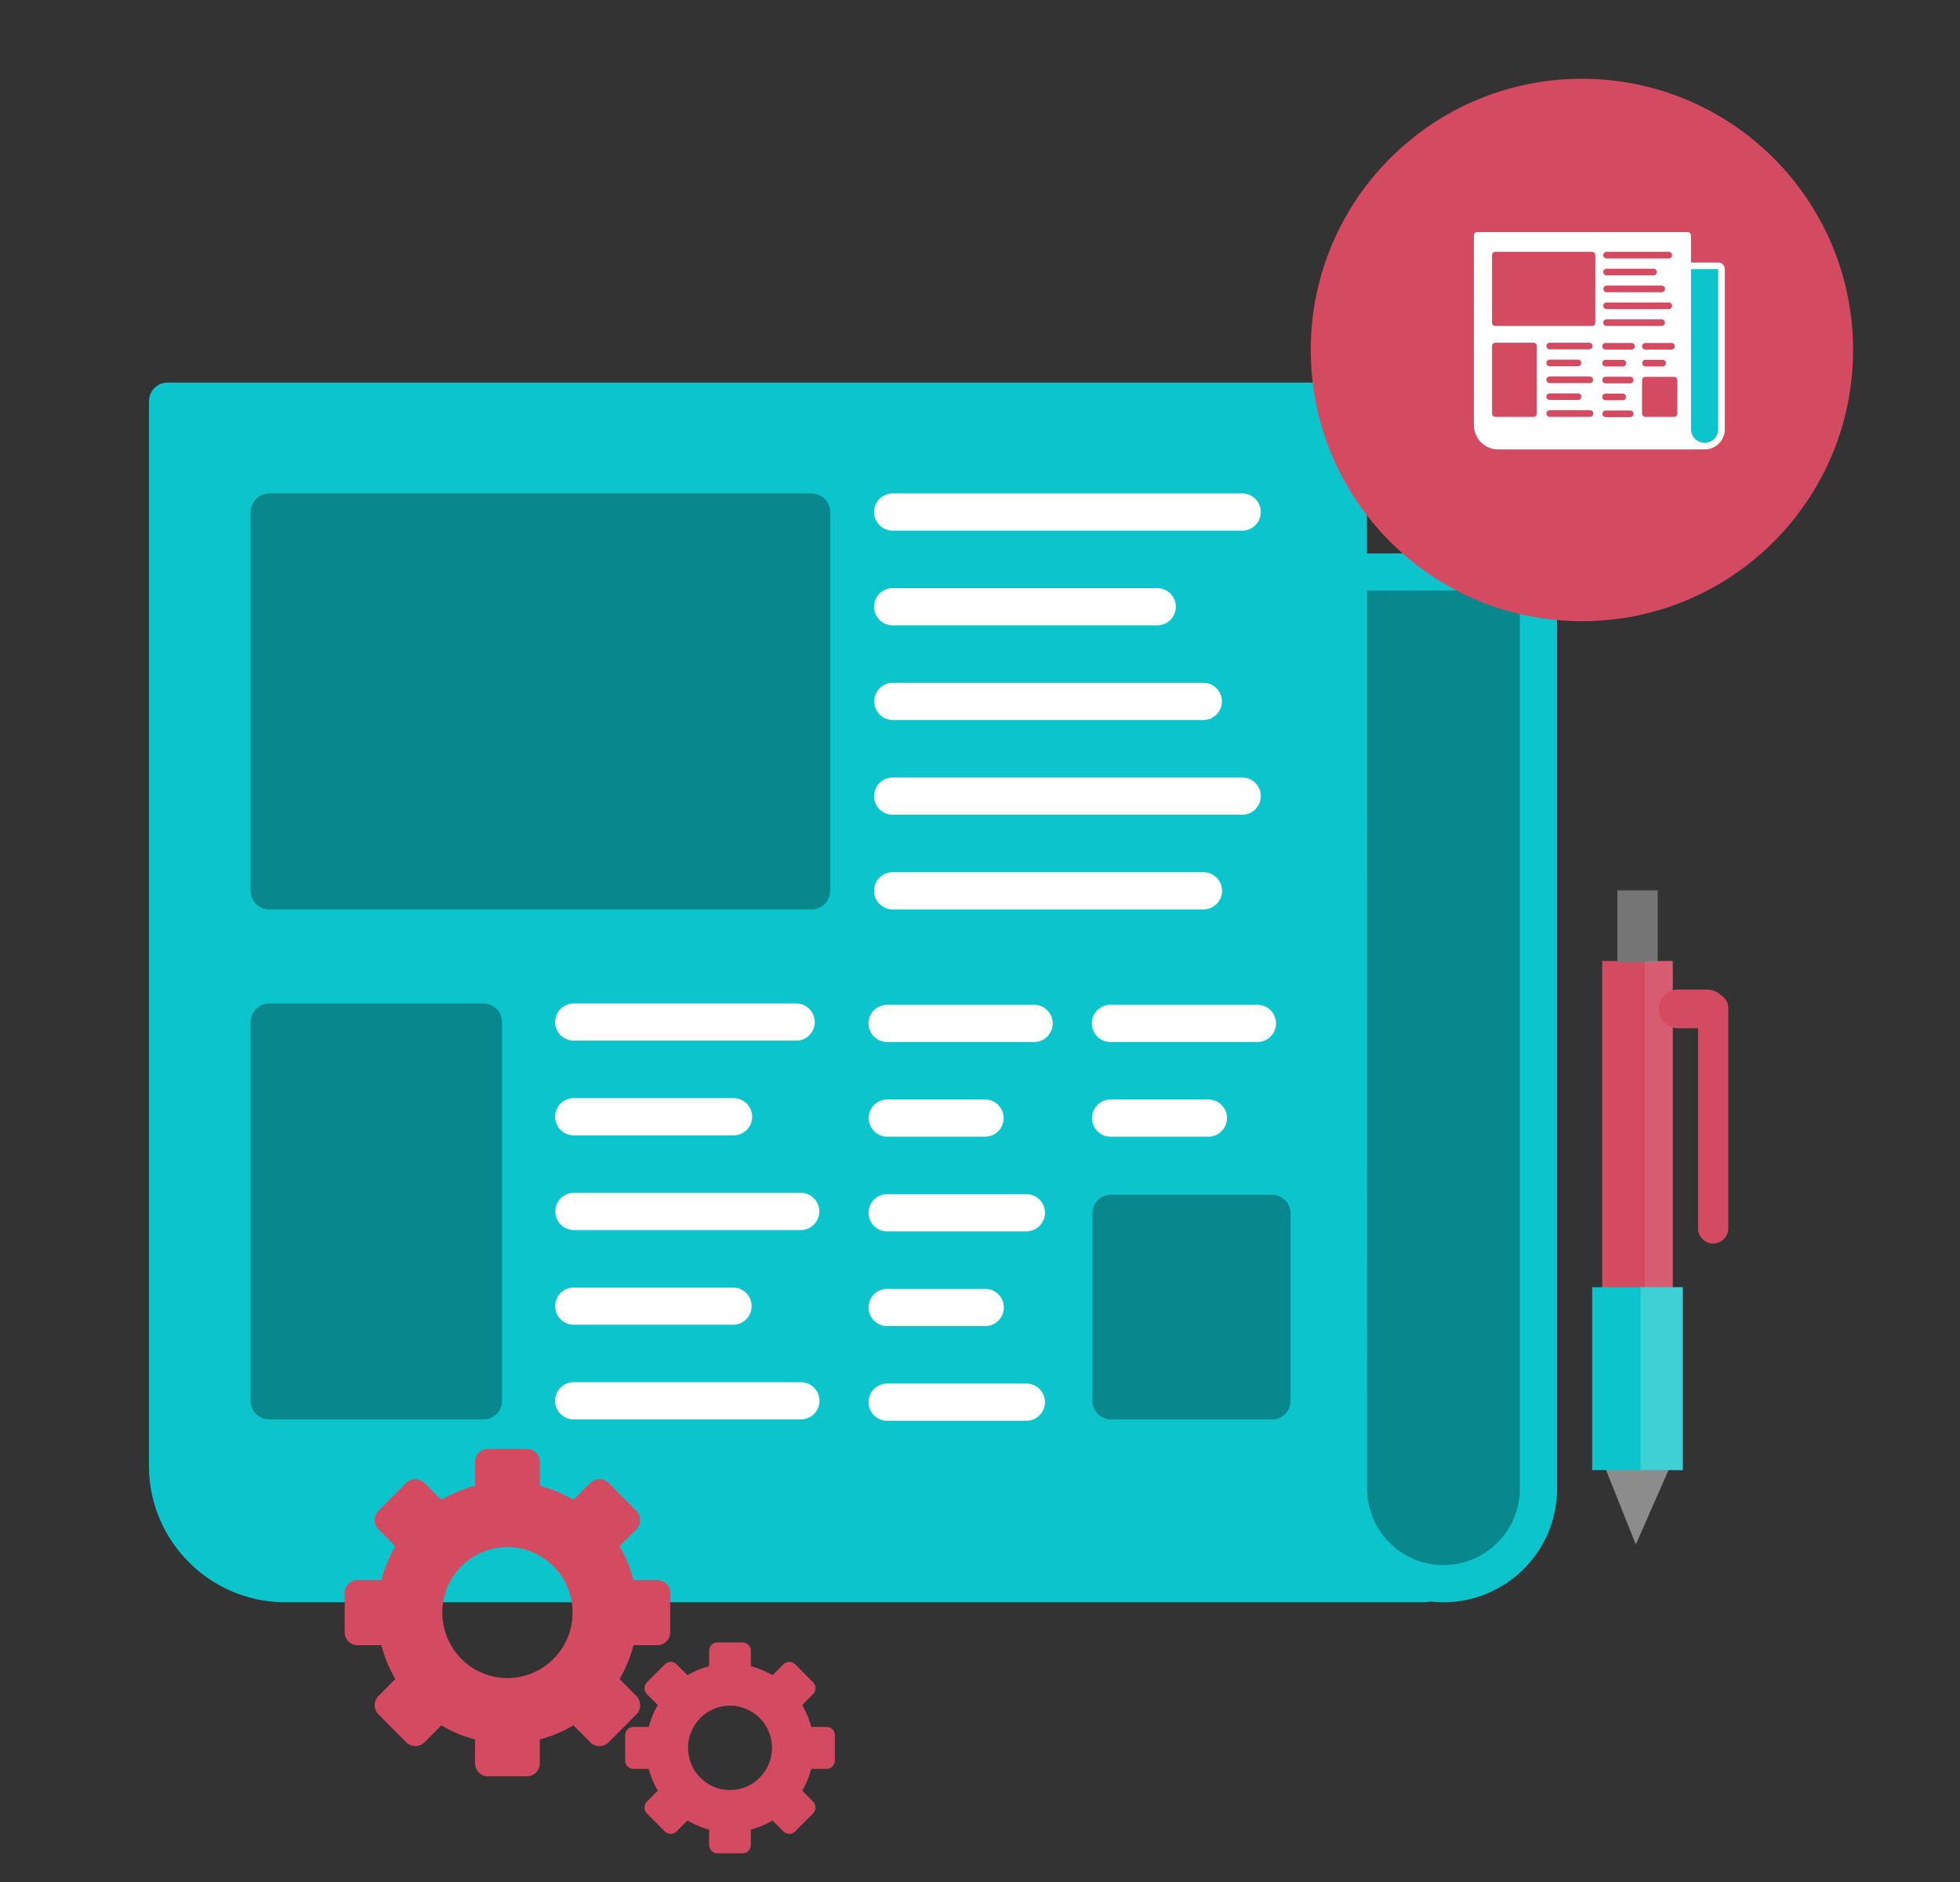 <svg xmlns="http://www.w3.org/2000/svg" xml:space="preserve" width="250" height="240"><rect width="100%" height="100%" fill="#333333" stroke="none"/><path fill="#0CC5CC" fill-rule="evenodd" d="M193.867 70.575h-19.515V51.161a2.372 2.372 0 0 0-2.373-2.371H21.373A2.372 2.372 0 0 0 19 51.161v135.774c0 9.589 7.809 17.392 17.407 17.392h145.326c.237 0 .466-.034.682-.099.559.064 1.127.099 1.702.099 7.987 0 14.484-6.492 14.484-14.472V75.307a4.737 4.737 0 0 0-4.734-4.732z" clip-rule="evenodd"></path><path fill="#FFF" fill-rule="evenodd" d="M73.254 144.785h20.244a2.372 2.372 0 1 0 0-4.742H73.254a2.372 2.372 0 1 0 0 4.742zm0-12.076h28.299a2.371 2.371 0 1 0 0-4.742H73.254a2.372 2.372 0 1 0 0 4.742zm28.829 43.56H73.254a2.372 2.372 0 1 0 0 4.742h28.829a2.372 2.372 0 1 0 0-4.742zm11.851-65.04a2.372 2.372 0 1 0 0 4.742h39.5a2.372 2.372 0 1 0 0-4.742h-39.5zm0-19.41h39.5a2.371 2.371 0 1 0 0-4.741h-39.5a2.371 2.371 0 1 0 0 4.741zm-.001 12.077h44.512a2.371 2.371 0 1 0 0-4.742h-44.512a2.372 2.372 0 1 0 0 4.742zm0-36.227h44.512a2.371 2.371 0 1 0 0-4.742h-44.512a2.372 2.372 0 1 0 0 4.742zm.001 12.076h33.604a2.372 2.372 0 1 0 0-4.742h-33.604a2.372 2.372 0 1 0 0 4.742zm-40.68 89.191h20.244a2.371 2.371 0 1 0 0-4.742H73.254a2.372 2.372 0 1 0 0 4.742zm58.648-40.796h-18.676a2.372 2.372 0 1 0 0 4.742h18.676a2.371 2.371 0 1 0 0-4.742zm-29.819 23.978H73.254a2.371 2.371 0 1 0 0 4.741h28.829a2.371 2.371 0 1 0 0-4.741zm58.303-23.978H141.71a2.372 2.372 0 1 0 0 4.742h18.676a2.371 2.371 0 1 0 0-4.742zm-47.159 16.816h12.372a2.371 2.371 0 1 0 0-4.741h-12.372a2.371 2.371 0 1 0 0 4.741zm40.855-4.741h-12.373a2.371 2.371 0 1 0 0 4.741h12.373a2.371 2.371 0 1 0 0-4.741zm-23.236 36.225h-17.619a2.372 2.372 0 1 0 0 4.742h17.618a2.372 2.372 0 1 0 .001-4.742zm0-24.151h-17.619a2.372 2.372 0 1 0 0 4.742h17.618a2.372 2.372 0 1 0 .001-4.742zm-17.619 16.818h12.372a2.372 2.372 0 1 0 0-4.742h-12.372a2.372 2.372 0 1 0 0 4.742z" clip-rule="evenodd"></path><path fill="#08878C" fill-rule="evenodd" d="M162.245 152.363h-20.536a2.372 2.372 0 0 0-2.373 2.371v23.905a2.372 2.372 0 0 0 2.373 2.371h20.536a2.371 2.371 0 0 0 2.373-2.371v-23.905a2.371 2.371 0 0 0-2.373-2.371zM61.659 127.967H34.343a2.372 2.372 0 0 0-2.373 2.371v48.302a2.371 2.371 0 0 0 2.373 2.371h27.316a2.372 2.372 0 0 0 2.373-2.371v-48.302a2.371 2.371 0 0 0-2.373-2.371zm41.859-65.04H34.343a2.372 2.372 0 0 0-2.373 2.371V113.6a2.371 2.371 0 0 0 2.373 2.371h69.174a2.371 2.371 0 0 0 2.373-2.371V65.298a2.37 2.37 0 0 0-2.372-2.371zm70.859 126.928c0 5.365 4.369 9.729 9.738 9.729 5.37 0 9.738-4.364 9.738-9.729V75.307l-19.487.011.011 114.537z" clip-rule="evenodd"></path><path fill="#D44A61" fill-rule="evenodd" d="M83.823 201.493h-3.017a16.972 16.972 0 0 0-1.781-4.313l2.139-2.155a1.679 1.679 0 0 0 0-2.364l-3.522-3.543a1.655 1.655 0 0 0-2.349 0l-2.15 2.15a16.675 16.675 0 0 0-4.288-1.79v-3.033c0-.923-.722-1.67-1.642-1.67h-4.982c-.917 0-1.642.747-1.642 1.67v3.033a16.696 16.696 0 0 0-4.288 1.789l-2.145-2.149a1.659 1.659 0 0 0-2.352 0l-3.523 3.541a1.675 1.675 0 0 0 0 2.361l2.14 2.16a16.835 16.835 0 0 0-1.781 4.313h-3.017c-.917 0-1.661.726-1.661 1.651v5.008c0 .923.744 1.65 1.661 1.65h3.017a16.87 16.87 0 0 0 1.781 4.313l-2.14 2.154a1.679 1.679 0 0 0 0 2.364l3.522 3.542a1.652 1.652 0 0 0 2.348.002l2.149-2.151a16.722 16.722 0 0 0 4.288 1.791v3.034c0 .921.723 1.668 1.642 1.668h4.982c.917 0 1.642-.747 1.642-1.668v-3.034a16.756 16.756 0 0 0 4.29-1.791l2.144 2.151a1.659 1.659 0 0 0 2.352 0l3.523-3.541c.65-.652.65-1.709.001-2.361l-2.139-2.162a16.855 16.855 0 0 0 1.781-4.312h3.017c.917 0 1.661-.725 1.661-1.65v-5.008c0-.924-.743-1.65-1.661-1.65zm-19.098 12.5c-4.586 0-8.304-3.739-8.304-8.348 0-4.611 3.717-8.348 8.304-8.348 4.584 0 8.304 3.736 8.304 8.348-.001 4.609-3.72 8.348-8.304 8.348z" clip-rule="evenodd"></path><path fill="#D44A61" fill-rule="evenodd" d="M105.416 220.219h-1.943a10.896 10.896 0 0 0-1.147-2.777l1.379-1.388a1.083 1.083 0 0 0 0-1.523l-2.269-2.282a1.067 1.067 0 0 0-1.514 0l-1.385 1.386a10.777 10.777 0 0 0-2.762-1.154v-1.953a1.06 1.06 0 0 0-1.058-1.075h-3.209c-.591 0-1.057.481-1.057 1.075v1.953a10.74 10.74 0 0 0-2.762 1.153l-1.381-1.385a1.068 1.068 0 0 0-1.515 0l-2.27 2.28a1.08 1.08 0 0 0 0 1.521l1.378 1.392a10.86 10.86 0 0 0-1.147 2.777h-1.943c-.591 0-1.07.468-1.07 1.063v3.227c0 .594.479 1.063 1.07 1.063h1.943c.253.98.644 1.922 1.147 2.778l-1.378 1.388a1.082 1.082 0 0 0 0 1.523l2.269 2.281a1.065 1.065 0 0 0 1.513.001l1.384-1.386c.851.505 1.788.899 2.762 1.153v1.955a1.06 1.06 0 0 0 1.057 1.074h3.209c.591 0 1.058-.481 1.058-1.074v-1.955a10.746 10.746 0 0 0 2.763-1.153l1.38 1.386c.418.42 1.097.42 1.515 0l2.27-2.281a1.08 1.08 0 0 0 .001-1.521l-1.379-1.393a10.81 10.81 0 0 0 1.147-2.777h1.943a1.06 1.06 0 0 0 1.07-1.063v-3.227a1.06 1.06 0 0 0-1.069-1.062zm-12.302 8.052c-2.954 0-5.349-2.408-5.349-5.377 0-2.971 2.395-5.377 5.349-5.377 2.953 0 5.349 2.406 5.349 5.377 0 2.968-2.396 5.377-5.349 5.377z" clip-rule="evenodd"></path><circle cx="201.775" cy="44.632" r="34.588" fill="#D44A61" fill-rule="evenodd" clip-rule="evenodd"></circle><path fill="#FFF" fill-rule="evenodd" d="M219.163 33.479h-3.478v-3.46a.422.422 0 0 0-.423-.422h-26.84a.422.422 0 0 0-.423.422v24.197c0 1.709 1.392 3.1 3.103 3.1H217a.437.437 0 0 0 .121-.018 2.582 2.582 0 0 0 2.885-2.561V34.322a.842.842 0 0 0-.843-.843zM213.62 44.16a.423.423 0 0 1-.424.422h-3.328a.422.422 0 1 1 0-.845h3.328c.235 0 .424.19.424.423zm-1.124 2.152a.423.423 0 0 1-.423.423h-2.205a.423.423 0 0 1 0-.845h2.205c.234 0 .423.188.423.422zm-7.578-14.197h7.933a.423.423 0 0 1 0 .846h-7.933a.423.423 0 0 1 0-.846zm0 2.153h5.989a.423.423 0 0 1 0 .846h-5.989a.423.423 0 0 1 0-.846zm0 2.152h7.04a.422.422 0 1 1 0 .845h-7.04a.423.423 0 0 1 0-.845zm0 2.151h7.933a.423.423 0 0 1 0 .846h-7.933a.423.423 0 0 1 0-.846zm0 2.153h7.04a.423.423 0 0 1 0 .845h-7.04a.422.422 0 1 1 0-.845zm-8.893 12.013a.423.423 0 0 1-.423.423h-4.868a.423.423 0 0 1-.423-.423v-8.608c0-.233.189-.422.423-.422h4.868c.233 0 .423.188.423.422v8.608zm6.782.423h-5.138a.423.423 0 0 1 0-.846h5.138a.423.423 0 0 1 0 .846zm-5.561-2.575c0-.233.189-.422.423-.422h3.607a.422.422 0 1 1 0 .845h-3.607a.424.424 0 0 1-.423-.423zm5.561-1.73h-5.138a.422.422 0 1 1 0-.845h5.138a.423.423 0 0 1 0 .845zm-5.138-2.997h3.607a.423.423 0 0 1 0 .846h-3.607a.423.423 0 0 1 0-.846zm-.423-1.729c0-.233.189-.422.423-.422h5.043a.422.422 0 1 1 0 .845h-5.043a.424.424 0 0 1-.423-.423zm6.239-2.983a.422.422 0 0 1-.423.422h-12.328a.422.422 0 0 1-.423-.422v-8.608c0-.233.189-.423.423-.423h12.328c.233 0 .423.189.423.423v8.608zm4.448 12.044h-3.141a.423.423 0 0 1 0-.845h3.141a.422.422 0 1 1 0 .845zm-3.564-2.574c0-.233.189-.423.423-.423h2.205a.423.423 0 0 1 0 .845h-2.205a.422.422 0 0 1-.423-.422zm3.564-1.729h-3.141a.423.423 0 0 1 0-.846h3.141a.423.423 0 0 1 0 .846zm-3.564-2.575c0-.233.189-.422.423-.422h2.205a.422.422 0 1 1 0 .845h-2.205a.424.424 0 0 1-.423-.423zm3.752-1.73h-3.329a.422.422 0 1 1 0-.845h3.329a.423.423 0 0 1 0 .845zm5.83 8.155a.423.423 0 0 1-.423.423h-3.66a.423.423 0 0 1-.423-.423v-4.261c0-.233.189-.422.423-.422h3.66c.233 0 .423.188.423.422v4.261z" clip-rule="evenodd"></path><path fill="#0CC5CC" fill-rule="evenodd" d="m215.688 34.324.002 20.412a1.735 1.735 0 0 0 3.47 0V34.322l-3.472.002z" clip-rule="evenodd"></path><path fill="#D44A61" fill-rule="evenodd" d="M204.361 122.549h9.006v41.814h-9.006z" clip-rule="evenodd"></path><path fill="#757575" fill-rule="evenodd" d="M206.291 113.542h5.146v9.167h-5.146z" clip-rule="evenodd"></path><path fill="#FFF" fill-rule="evenodd" d="M209.789 122.549h3.578v41.814h-3.578z" clip-rule="evenodd" opacity=".102"></path><path fill="#8C8C8C" fill-rule="evenodd" d="m204.361 186.236 4.288 10.722 4.718-10.722z" clip-rule="evenodd"></path><path fill="#D44A61" fill-rule="evenodd" d="M219.471 126.886a2.457 2.457 0 0 0-1.708-.691h-3.645a2.467 2.467 0 1 0 0 4.932h2.466v25.518a1.93 1.93 0 1 0 3.86 0v-28.091a1.926 1.926 0 0 0-.973-1.668z" clip-rule="evenodd"></path><path fill="#0CC5CC" fill-rule="evenodd" d="M203.084 164.148h11.56v23.327h-11.56z" clip-rule="evenodd"></path><path fill="#FFF" fill-rule="evenodd" d="M209.266 164.148h5.376v23.327h-5.376z" clip-rule="evenodd" opacity=".2"></path></svg>